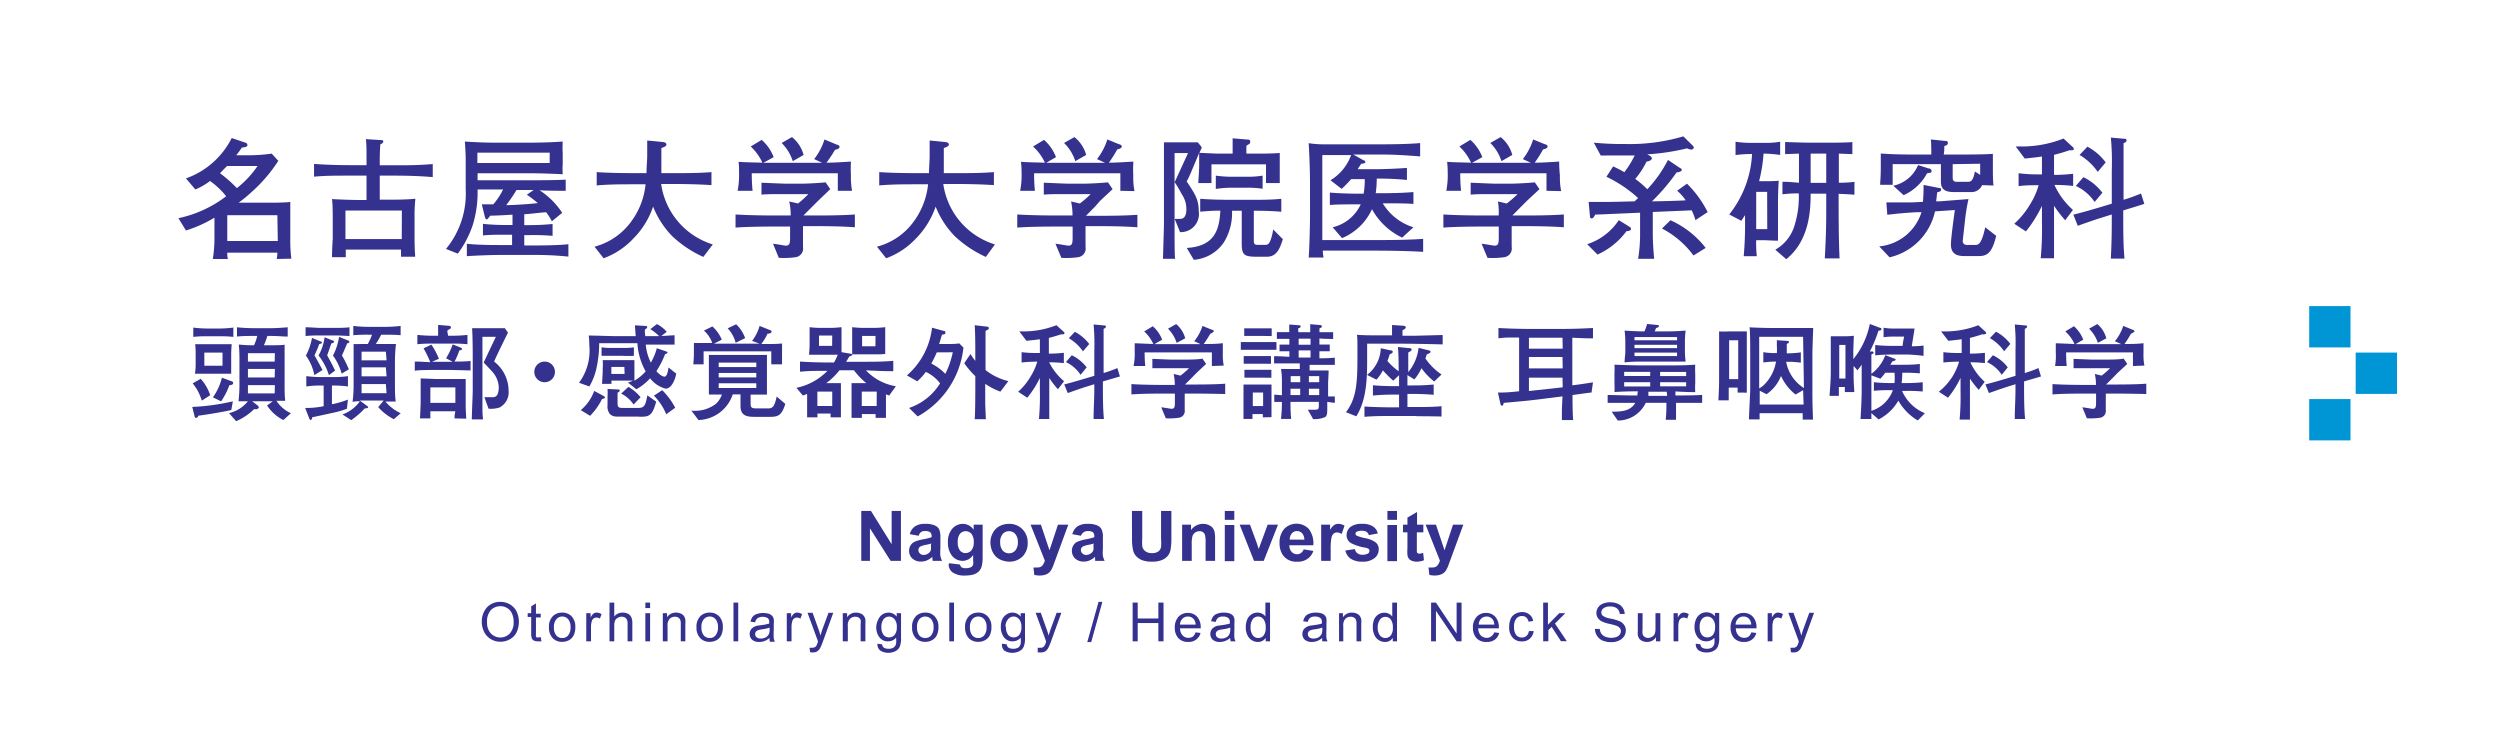 <svg xmlns="http://www.w3.org/2000/svg" width="242" height="73" viewBox="0 0 242 73"><defs><style>.cls-1{fill:#fff;}.cls-2{fill:#35318f;}.cls-3{fill:#0096d6;}</style></defs><g id="レイヤー_2" data-name="レイヤー 2"><g id="レイヤー_1-2" data-name="レイヤー 1"><rect class="cls-1" width="242" height="73"/><path class="cls-2" d="M22.39,39.69c-.54.13-2.11.41-3.19.55,0,0-.06.21-.22.21a.14.14,0,0,1-.14-.14l-.23-.92a21.28,21.28,0,0,0,3.93-.54Zm-2.86-.91a4.61,4.61,0,0,0-.88-1.67l.78-.44a4.47,4.47,0,0,1,.92,1.59Zm1.77-6.23H20a10.83,10.83,0,0,0-1.29.06v-.9A11,11,0,0,0,20,31.8H21.3a11.61,11.61,0,0,0,1.29-.09v.9A11.14,11.14,0,0,0,21.3,32.55Zm1.08,1.81v.94c0,.26,0,.63,0,.88-.48,0-1,0-1.23,0H20.05c-.31,0-.79,0-1.18,0a5.67,5.67,0,0,0,.07-.94v-1c0-.19,0-.58-.05-.92.4,0,.82,0,1.23,0h1.09s.59,0,1.22,0C22.38,33.87,22.38,34.3,22.38,34.36Zm-.84-.23H19.78V35.4h1.76Zm.66,3.16a6.62,6.62,0,0,1-.8,1.56l-.79-.39a5.42,5.42,0,0,0,.87-1.9l1,.37a.16.16,0,0,1,.09.15C22.56,37.24,22.43,37.26,22.2,37.29Zm5.23,3.37a4.06,4.06,0,0,1-1.58-1.41l.56-.41h-2l.49.38c.13.1.15.17.15.22s-.12.17-.22.17l-.24,0a5.55,5.55,0,0,1-1.73,1.16l-.69-.78A3.31,3.31,0,0,0,24,38.84l-.91,0a15.5,15.5,0,0,0,.09-1.8v-2c0-.52,0-1.19-.07-1.69a11.9,11.9,0,0,0,1.48.07,4.65,4.65,0,0,0,.31-.9H24.6c-.54,0-1.17,0-1.66.06v-.9c.67.08,1.59.09,1.66.09h1.49c.73,0,1.39-.06,1.76-.09v.9c-.51,0-.81-.06-1.76-.06h-.21a8.05,8.05,0,0,1-.33.9h.64c.71,0,1,0,1.36-.05,0,.32,0,.45,0,.6s0,1,0,1.11v2c0,.76,0,1.22.06,1.72-.35,0-.65,0-.85,0A3.28,3.28,0,0,0,28.16,40Zm-.82-6.47H24V35h2.59Zm0,1.52H24v.83h2.59Zm0,1.57H24v.8h2.59Z"/><path class="cls-2" d="M33.58,39.57a8.92,8.92,0,0,1-1.22.36s-1.76.39-2.14.46c0,.15-.07.26-.15.26s-.12-.11-.14-.16l-.39-1a8.25,8.25,0,0,0,1.79-.17v-2H31a8.75,8.75,0,0,0-1.35.09v-1A11.25,11.25,0,0,0,31,36.5h1.32a8.71,8.71,0,0,0,1.36-.09v1a10.33,10.33,0,0,0-1.36-.09h-.19v1.81a8.43,8.43,0,0,0,1.55-.45Zm-1.15-7.1H31c-.25,0-.93,0-1.42.06v-.85c.46,0,1.11.06,1.42.06h1.41c.3,0,1,0,1.42-.06v.85C33.42,32.5,32.71,32.47,32.43,32.47Zm-2,3.84a4.76,4.76,0,0,0-.82-1.89,5.77,5.77,0,0,0,.59-1.71l.83.34c.08,0,.13.05.13.11s0,.08-.26.15a10.91,10.91,0,0,1-.46,1.09c.13.22.68,1.21.78,1.42Zm1.41,0a6.15,6.15,0,0,0-1-1.9,5,5,0,0,0,.58-1.76l.78.31c.08,0,.14.07.14.13s-.12.12-.26.15c-.12.31-.29.84-.41,1.15.08.16.46.84.53,1l.24.48Zm1.75-3.11c0,.06,0,.11-.19.52-.07.19-.15.35-.3.69a10.29,10.29,0,0,1,.67,1.34l-.7.42a5.17,5.17,0,0,0-.84-1.75,5.58,5.58,0,0,0,.59-1.81l.88.35s.12.05.12.12S33.7,33.24,33.63,33.25Zm4.53,7.38a5.2,5.2,0,0,1-1.51-1.17l.53-.64H35.52l-.7,0,.75.55s.07.06.07.11-.14.11-.33.1A8.17,8.17,0,0,1,34,40.67l-.85-.55a3.51,3.51,0,0,0,1.69-1.28c-.25,0-.43,0-.71.06a13.42,13.42,0,0,0,.1-1.77V35.07c0-.53,0-1.24,0-1.77a5.36,5.36,0,0,0,.64,0h.73a5.1,5.1,0,0,0,.41-.9h-.28a15.14,15.14,0,0,0-1.53.05v-.9a12.62,12.62,0,0,0,1.53.09h1.52a13.61,13.61,0,0,0,1.53-.09v.9c-.47-.05-1.07-.05-1.53-.05H36.9a9.29,9.29,0,0,1-.52.9c1.14,0,1.26,0,1.95,0a15.56,15.56,0,0,0-.1,1.72v2.23c0,.45,0,1.17.08,1.62l-1,0A4.16,4.16,0,0,0,38.79,40Zm-.77-6.54H35v.84h2.42Zm0,1.52H35v.87h2.42Zm0,1.62H35v.88h2.42Z"/><path class="cls-2" d="M43.64,35.81H42.15c-.31,0-1.65,0-2,.08V35c.62,0,1.35.06,1.5.06A10.16,10.16,0,0,0,41,33.72l.76-.36a7.69,7.69,0,0,1,.73,1.37l-.67.29h2l-.64-.34a6.77,6.77,0,0,0,.64-1.34l.74.29c.13.06.17.13.17.18s-.2.11-.27.12A6.4,6.4,0,0,1,44,35c.3,0,1.28,0,1.55-.07v.93Zm0-2.55H42a13.91,13.91,0,0,0-1.6.06v-.9a15.55,15.55,0,0,0,1.6.08h.41c0-.7,0-.88,0-1.05l.94.08c.06,0,.3,0,.3.15s-.14.18-.28.26,0,.38,0,.56h.27a14.35,14.35,0,0,0,1.61-.08v.9A14.35,14.35,0,0,0,43.63,33.26ZM44,40.5c0-.24,0-.34.08-.69H41.66c0,.11,0,.59,0,.69h-1c0-.12.06-1.34.06-1.47V37.8s0-1,0-1.17l1.55.06h1.39l1.42,0c0,.16,0,.87,0,1v1.71c0,.18.05,1,.05,1.13Zm.08-3H41.66V39h2.42Zm4.37,1.91a2.61,2.61,0,0,1-1.16.15l-.4-1.11.82,0c.44,0,.57-.41.57-1A2.38,2.38,0,0,0,47.67,36c-.08-.1-.69-.74-.85-.91L48,32.6h-1.3v4.78c0,.23,0,1.25,0,1.46,0,1,0,1.27.06,1.76H45.67c0-.42.08-2.27.09-2.65,0-.09,0-.5,0-.59V34.65c0-.35,0-1.94-.06-2.88l1,0h1.08c.3,0,.82,0,1.09,0l.3.43C48.1,34.37,48,34.61,47.83,35a3.57,3.57,0,0,1,1.4,2.8A1.65,1.65,0,0,1,48.45,39.39Z"/><path class="cls-2" d="M53.72,36a1,1,0,1,1-1-1A1,1,0,0,1,53.72,36Z"/><path class="cls-2" d="M64.43,37.62a2.79,2.79,0,0,1-1.5-1,5.2,5.2,0,0,1-1.33,1.06l-.82-.65a2.37,2.37,0,0,0,.5-.19l-1.17,0h-.92v.32h-.91c0-.14.06-1,.06-1.14V35.7a5.2,5.2,0,0,0,0-.84c.25,0,.75,0,1,0h1c.39,0,.75,0,1.07,0,0,.27,0,.44,0,.72v.56c0,.2,0,.52,0,.71a4.38,4.38,0,0,0,1.09-.9,6.37,6.37,0,0,1-.8-2.73H58a11,11,0,0,1-.23,2.26,6,6,0,0,1-.72,1.93l-1-.36a5.22,5.22,0,0,0,1-3.57,10.44,10.44,0,0,0-.06-1c.71,0,2.05.06,2.8.06h1.75c-.05-.59-.06-.79-.08-1.05l1,.06c.07,0,.19,0,.19.11s-.1.15-.19.22,0,.56,0,.66l1.35,0a4.86,4.86,0,0,0-.86-.68l.64-.49a3.24,3.24,0,0,1,.95.75l-.53.41,1.29-.08v.91c-.37,0-1,0-2.6,0h-.19A4.86,4.86,0,0,0,63,35.1a5.4,5.4,0,0,0,.58-1.39l.94.32s.1.06.1.11-.16.13-.24.14a8.71,8.71,0,0,1-.84,1.65c.42.48.71.53.78.53.26,0,.35-.58.39-.89l.75.6C65.35,36.77,65,37.62,64.43,37.62Zm-6.15,1a6.25,6.25,0,0,1-1.16,1.63l-.9-.55a4.37,4.37,0,0,0,1.3-1.86l.93.5s.11.07.11.13S58.42,38.61,58.28,38.63Zm2-4.18H59.23c-.07,0-.46,0-1,0v-.82a6,6,0,0,0,1,.06H60.3a6.22,6.22,0,0,0,1.06-.06v.82C61,34.47,60.52,34.45,60.3,34.45Zm1.57,5.89H60c-.46,0-.73,0-1-.3a1.24,1.24,0,0,1-.19-.84v-.84a5.93,5.93,0,0,0,0-.7l1,.05c.08,0,.18,0,.18.1s-.13.18-.21.21v1c0,.43.11.48.55.48h1.42c.58,0,.73-.16.91-1.22l.86.61C63.12,40.34,62.79,40.34,61.87,40.34Zm-1.41-4.81H59.18v.68h1.28Zm.89,3.64a3.11,3.11,0,0,0-1.2-1.06l.7-.65a4.34,4.34,0,0,1,1.18,1Zm3.16.94A5.58,5.58,0,0,0,63.3,38.3l.8-.53a6.74,6.74,0,0,1,1.26,1.7Z"/><path class="cls-2" d="M74.54,40.35H73c-.91,0-1.32-.24-1.32-1.08V38.18h-.75a3.62,3.62,0,0,1-3.32,2.48l-.68-.91a3.34,3.34,0,0,0,2.37-.66,2.23,2.23,0,0,0,.58-.9c-.9,0-1,0-1.26,0,0-.16,0-.65,0-1.17v-1.3c0-.36,0-1,0-1.36l1.91,0h1.91l1.8,0c0,.26,0,.87,0,1.14v1.4c0,.44,0,.87,0,1.3-.33,0-.39,0-1.58,0V39c0,.33,0,.53.48.53h1.19a.57.57,0,0,0,.62-.37,3.19,3.19,0,0,0,.23-.78l.84.72C75.67,40.19,75.36,40.35,74.54,40.35Zm1.16-6.13q0,.53,0,1.05H74.66c0-.38,0-1,0-1.26H68.11c0,.2,0,1.08,0,1.26h-1a11.48,11.48,0,0,0,.06-1.17c0-.35,0-.67,0-.9.66,0,.79,0,1.77,0A2.77,2.77,0,0,0,68.14,32l.82-.4a3.59,3.59,0,0,1,.91,1.28l-.77.39h4.43L72.8,33a4.4,4.4,0,0,0,.73-1.45l1,.4c.12.05.16.07.16.15s-.11.21-.39.2a5.08,5.08,0,0,1-.61,1c1.33,0,1.48,0,2-.05C75.72,33.38,75.7,33.71,75.7,34.22Zm-2.49.88H69.57v.43h3.64Zm0,1H69.57v.43h3.64Zm0,1H69.57v.46h3.64Zm-2-3.92a3.22,3.22,0,0,0-.77-1.4l.82-.39a3.44,3.44,0,0,1,.87,1.34Z"/><path class="cls-2" d="M86.07,38.29l-.31-.12V39c0,.38,0,1.06,0,1.45h-1c0-.21,0-.23,0-.37H83.43c0,.08,0,.29,0,.37h-1c0-.66,0-.8,0-1.09V38s0-.56,0-.91l1.43,0a7.3,7.3,0,0,1-1.2-1.25h-1.4a6.58,6.58,0,0,1-1.28,1.25l1.42,0c0,.09,0,.56,0,.94v1.13c0,.44,0,.77,0,1.24h-1s0-.3,0-.37H79.13c0,.22,0,.25,0,.37h-1c0-.4,0-.86,0-1.27v-1l-.41.16-.63-.75a5.76,5.76,0,0,0,3-1.64c-1.49,0-1.67,0-2.65.08V35c.81.05,1.73.09,3,.09h.29a4.07,4.07,0,0,0,.36-.75H79.32c-.23,0-.46,0-1,0,0-.28.05-.5.05-1v-.74c0-.28,0-.65,0-.93a8.11,8.11,0,0,0,1,.07h1a10.14,10.14,0,0,0,1.09-.07c0,.4,0,.81,0,.93v.79c0,.2,0,.43,0,.7l.88.15c.13,0,.16.09.16.12s-.12.11-.28.14c-.18.29-.23.39-.32.52h1.57c1,0,2,0,3-.09v1c-.7,0-.9,0-2.65-.08a5.18,5.18,0,0,0,2.9,1.54Zm-5.51-.38H79.12V39.3h1.44Zm0-5.43H79.28v1h1.27Zm4.2,1.82H83.49c-.34,0-.53,0-1,0,0-.24,0-.46,0-.78v-.92c0-.26,0-.59,0-.93a10.06,10.06,0,0,0,1,.07H84.6a10.28,10.28,0,0,0,1.09-.07c0,.33,0,.68,0,.93v.66c0,.19,0,.69,0,1C85.22,34.31,85.08,34.3,84.75,34.3Zm.11,3.61H83.42V39.3h1.44Zm-.12-5.39H83.45v1h1.29Z"/><path class="cls-2" d="M88.83,40.31,88,39.49a5.67,5.67,0,0,0,3-2.38A3.69,3.69,0,0,0,89.62,36a5.62,5.62,0,0,1-.83.91l-1-.57a7.18,7.18,0,0,0,2.43-4.62l1.12.31c.07,0,.17,0,.17.17s0,.12-.33.21l-.27.89h.8c.32,0,.78,0,1.15-.06l.4.41A8.62,8.62,0,0,1,88.83,40.31Zm1.85-6.2a9.86,9.86,0,0,1-.53,1.08,5.12,5.12,0,0,1,1.36,1,8.74,8.74,0,0,0,.72-2.09Zm6.16,3.8a6.82,6.82,0,0,1-1.47-.75c0,.59,0,1.3,0,1.87,0,.17.06,1.55.06,1.55H94.35c.06-.6.06-2.81.06-3.53v-.64a8.54,8.54,0,0,1-1.07-1.25l.6-.89a6.28,6.28,0,0,0,.47.66v-.45c0-.64,0-2.37-.06-3l1.12.13c.2,0,.25.08.25.15s0,.12-.32.27c0,.3,0,.75,0,1.3,0,.19,0,1.05,0,1.22v1.27a5.65,5.65,0,0,0,2.21,1.07Z"/><path class="cls-2" d="M102.91,32.36a.58.58,0,0,1-.19,0c-.46.15-.79.25-1.19.35v1.52a12.32,12.32,0,0,0,1.45-.08v1a12.74,12.74,0,0,0-1.42-.08A5.71,5.71,0,0,0,103,36.9l-.59.78a8.53,8.53,0,0,1-.84-1.09v1.17c0,.31,0,1.65,0,1.92s0,.61,0,.88h-1a24.8,24.8,0,0,0,.09-2.77V36.58a9.47,9.47,0,0,1-1.22,1.92l-.88-.58a6.17,6.17,0,0,0,1.2-1.47,5.89,5.89,0,0,0,.65-1.44h-.16a13,13,0,0,0-1.36.08v-1a11,11,0,0,0,1.36.08h.41V32.84c-.59.08-.85.1-1.3.15l-.69-.91.49,0a8.65,8.65,0,0,0,3.1-.6l.71.64c.05,0,.07.08.07.12S103,32.36,102.91,32.36Zm3.85,4.56v.35c0,1,0,2.3.1,3.29h-1c0-1.22.07-1.61.07-3.16v-.21l-.9.28c-.41.13-1.54.53-1.67.58l-.34-.84c.61-.15,1.22-.33,1.83-.51l1.08-.32V33.9a20.18,20.18,0,0,0-.07-2.49l1,.09c.08,0,.19,0,.19.12s-.13.17-.22.21c0,.52,0,1.51,0,2.08v2.2a13,13,0,0,0,1.33-.48l.25.81Zm-2.16-.64a3.48,3.48,0,0,0-1.42-1.23l.57-.66a4,4,0,0,1,1.44,1.17Zm.23-2.27a4.26,4.26,0,0,0-1.37-1.27l.59-.62a4.26,4.26,0,0,1,1.39,1.18Z"/><path class="cls-2" d="M115.6,38.1h-.92v.35c0,.19,0,1,0,1.23a.66.66,0,0,1-.58.76,6.28,6.28,0,0,1-1.25.05l-.44-1.06c.17,0,.88.14,1,.14.3,0,.32-.21.32-.66V38.1h-1.21c-.38,0-1.91,0-3,.08v-1c1.19.08,2.9.08,3,.08h1.2a4.77,4.77,0,0,0-.11-1.06l.66.16a8.46,8.46,0,0,0,.83-.72h-2.19c-.45,0-.91,0-1.36,0v-.9c.17,0,1.6.07,1.88.07h1.12c.46,0,1.43,0,1.85-.1l.35.52-.93.87-.42.43-.69.69h.89c.44,0,2,0,3-.08v1C117.67,38.12,116.54,38.1,115.6,38.1Zm1.71-2.67c0-.6,0-.67,0-1.32H110.8c0,.09,0,.79.06,1.32h-1.13a5.93,5.93,0,0,0,.11-1.33c0-.4,0-.64,0-.87.28,0,1.43.06,1.8.07a3.81,3.81,0,0,0-.88-1.22l.83-.5a3.37,3.37,0,0,1,.91,1.3l-.75.43,1.26,0h1.87l1.33,0-.61-.28a4.45,4.45,0,0,0,.8-1.48l.89.36c.08,0,.21.09.21.15s-.23.22-.34.24a11.54,11.54,0,0,1-.64,1c.5,0,1.25,0,1.85-.08,0,.22,0,.54,0,1a5.15,5.15,0,0,0,.09,1.17Zm-3.41-2.24a3.31,3.31,0,0,0-.84-1.37l.79-.45a2.69,2.69,0,0,1,.88,1.38Z"/><path class="cls-2" d="M122.43,33.86h-1.21l-1.11,0v-.75l1.14,0h1.14l1.17,0v.75Zm-.19,6.54c0-.09,0-.23,0-.32h-1c0,.21,0,.23,0,.47h-.87c0-.7,0-.87,0-1.26V38c0-.24,0-.29,0-.78l.87,0h1.11l.73,0c0,.25,0,.49,0,.78v1.19c0,.34,0,.53,0,1.19Zm0-7.88h-1l-.8,0v-.74l.79,0h1l.87,0v.75Zm0,2.69h-1c-.26,0-.66,0-.85,0v-.74l.86,0h.92c.24,0,.49,0,.86,0v.74C122.71,35.22,122.66,35.21,122.32,35.21Zm.07,1.35h-1c-.19,0-.68,0-.85,0v-.76l.8,0h1l.81,0v.76C123,36.57,122.47,36.56,122.39,36.56ZM122.27,38h-1v1.31h1Zm6.21.9v.41c0,.72,0,.92-.22,1.07a2.61,2.61,0,0,1-1.15.19l-.51-.91.55,0c.41,0,.51,0,.51-.37V38.9h-2.74c0,.69,0,.79.06,1.65H124a14.66,14.66,0,0,0,.09-1.64l-.74,0V38.2l.74.06V37.11c0-.35,0-.93-.09-1.39.23,0,1.23,0,1.41,0h.41v-.54h-.59c-.4,0-1.49,0-1.9,0v-.7c.27,0,.57,0,1.48.06V34l-.95,0v-.64c.25,0,.69,0,.95,0V32.8c-.32,0-.91,0-1.21,0v-.65l1.2,0c0-.07,0-.36,0-.74l.88.07c.11,0,.22,0,.22.12s-.15.16-.21.18,0,.32,0,.38h1.14c0-.17,0-.54,0-.78l.9.08c.06,0,.22,0,.22.13s-.11.15-.22.19a2.91,2.91,0,0,0,0,.38l1.32,0v.65c-.17,0-.89,0-1.33-.05v.59c.63,0,.82,0,1,0V34l-1,0v.68c.42,0,1,0,1.49-.06v.7c-.31,0-1.36,0-1.69,0h-.75v.54h.38c.15,0,1.1,0,1.46,0,0,.53-.05.92-.05,1.32v1.2c.15,0,.53,0,.65,0V39Zm-2.62-1.27h-.94v.61h.94Zm0-1.22h-.92V37h.92Zm1-3.63h-1.15v.59h1.15Zm0,1.14h-1.15v.69h1.15Zm.84,2.49h-1V37h1Zm0,1.22h-1v.61h1Z"/><path class="cls-2" d="M135.81,33.27h-3.47V35c0,2.23-.19,3.91-1.05,5.3l-1-.4c1.11-1.45,1.11-3.11,1.11-5.89,0-.83,0-1.35-.05-1.6.83.05,1,.05,2.57.05h.83c0-.73,0-.75,0-1l1.08.07c.13,0,.25.06.25.16s-.16.21-.32.28c0,.37,0,.4,0,.53h1.2l2.69-.07v.91C138.68,33.31,136.67,33.27,135.81,33.27Zm1.28,7H134.6c-.83,0-1.67,0-2.52.08v-1c.86.06,2.12.08,2.52.08h.83V38.2h-.53a18.81,18.81,0,0,0-2,.09v-1c.67.07,1.67.09,2,.09h.53V36.32l-.57.53a13.34,13.34,0,0,1-1-1,3.9,3.9,0,0,1-.62.9l-.91-.46a3.39,3.39,0,0,0,1.33-2.58l.92.2c.19,0,.24.09.24.16s-.11.16-.3.23a5.26,5.26,0,0,1-.22.64,6.34,6.34,0,0,0,1.09,1c0-.41,0-1.62-.07-2.35l1.1.11c.11,0,.22,0,.22.15a.16.16,0,0,1-.09.14l-.23.13c0,.64,0,1.27,0,1.9a4.48,4.48,0,0,0,1-2.35l1,.25c.08,0,.16.06.16.15s-.28.21-.37.23a3.75,3.75,0,0,1-.13.4,5.87,5.87,0,0,0,1.56,1.55l-.71.68a6.25,6.25,0,0,1-1.23-1.29,4.67,4.67,0,0,1-.69,1.09l-.67-.42v1h.54a19.5,19.5,0,0,0,2-.09v1c-.88-.09-2-.09-2-.09h-.54v1.27h.75c.86,0,1.7,0,2.55-.08v1C138.53,40.29,137.16,40.29,137.09,40.29Z"/><path class="cls-2" d="M154.06,38c-.22,0-1.51.2-1.84.24,0,.45,0,1.62.06,2.42h-1.09c0-1,0-1.11.06-2.29-2.22.28-3,.38-3.55.43l-2.14.2c-.05.2-.07.27-.16.27a.18.18,0,0,1-.15-.14L145,38c.38,0,1,0,2.05-.13v-5.2c-1.25,0-1.38,0-2,.08v-1c1.09.07,2.53.09,3,.09h3c.42,0,1.54,0,3.15-.09v1c-.66,0-.8,0-2-.06v4.61c.73-.09,1.38-.19,2-.29Zm-2.81-5.31H148v1.06h3.27Zm0,1.87H148v1.1h3.27Zm0,2H148v1.29c1.57-.17,1.75-.18,3.27-.36Z"/><path class="cls-2" d="M162.24,39v.43c0,.38,0,.83,0,1.21h-1a13,13,0,0,0,.07-1.38v-.27h-2a3,3,0,0,1-2.71,1.72l-.59-.86c.8,0,1.8,0,2.28-.85-.89,0-1.78,0-2.67,0v-.77l2.08.05h.8c0-.11,0-.19.05-.4-.16,0-1.36,0-2.27.07a8.7,8.7,0,0,0,0-.89V36.2a8.77,8.77,0,0,0,0-.9c1.11.05,2.11.07,2.61.07h2.6c.88,0,1.74,0,2.61-.07a7.08,7.08,0,0,0,0,.9v.87a6.55,6.55,0,0,0,0,.89c-.82,0-1.8-.06-1.92-.07v.39c1,0,1.69,0,2.59-.05V39C164.28,39,163.3,39,162.24,39Zm-2.5-3h-2.52v.4h2.52Zm0,1h-2.52v.41h2.52Zm1.52-2h-2c-.66,0-1.32,0-2,.08,0-.34.07-.77.07-1V33a8.2,8.2,0,0,0-.07-1c1,.07,1.66.08,1.92.08a4.8,4.8,0,0,0,.26-.72l1,.1c.05,0,.14,0,.14.11s-.16.15-.28.18a1.51,1.51,0,0,1-.13.33h1c.36,0,1,0,2-.08a8.83,8.83,0,0,0-.07,1v1a7.67,7.67,0,0,0,.07,1C162.67,35,161.74,35,161.26,35Zm1.08-2.37h-4.12v.31h4.12Zm0,.75h-4.12v.32h4.12Zm0,.75h-4.12v.34h4.12Zm-1,3.79h-1.78a3.15,3.15,0,0,1,0,.4h1.82ZM163.22,36H160.7v.4h2.52Zm0,1H160.7v.4h2.52Z"/><path class="cls-2" d="M168.2,38c0-.08,0-.42,0-.48h-.86c0,.53,0,.69,0,1.23h-1c.05-1,.07-1.35.07-2.08V33.8c0-.95,0-1,0-1.72a7.47,7.47,0,0,0,.94,0h.92c.05,0,.62,0,.82,0,0,.19,0,1.19,0,1.66V36.3c0,.39,0,.7,0,1.71Zm.06-5.06h-.88V36.7h.88Zm7.18,1.33v3.28c0,1.12,0,1.36.06,3.07h-1c0-.31,0-.34,0-.62h-4.17c0,.27,0,.3,0,.6H169.3c0-.39.12-2.54.12-2.94V34.3c0-.53,0-2.18-.06-2.62.54.05,2,.07,2.11.07h2.12l1.93,0C175.51,31.88,175.44,33.94,175.44,34.28Zm-.9-1.67h-4.25v5a2.49,2.49,0,0,0,.48-.36A4.08,4.08,0,0,0,171.92,35a9,9,0,0,0-1.23.09v-1a6.7,6.7,0,0,0,1.18.09H172a4.43,4.43,0,0,0,0-.66c0-.16,0-.29,0-.59L173,33s.17,0,.17.1-.1.13-.21.19c0,.3,0,.61,0,.91h.17a8.75,8.75,0,0,0,1.19-.09v1a8,8,0,0,0-1.19-.09h-.23a3.8,3.8,0,0,0,1.72,2.54Zm0,5.17-.73.42a4.81,4.81,0,0,1-1.41-1.8A3.78,3.78,0,0,1,171,38.16l-.66-.34v1.34h4.25Z"/><path class="cls-2" d="M185.64,40.7a5.16,5.16,0,0,1-1.88-1.92,4.6,4.6,0,0,1-1.91,1.82l-.7-.61c0,.13,0,.47,0,.57H180.1c.05-.87.11-2,.11-2.64V35.3c-.13.19-.22.3-.41.55l-.37-.43v.68c0,.57,0,.78.07,1.85h-.92c0-.08,0-.42,0-.49H178c0,.43,0,.47,0,.86h-.9c.1-1.43.12-1.67.12-2.5V34.09c0-.45,0-.77,0-1.54.24,0,.7,0,.8,0h.69a7.1,7.1,0,0,0,.74-.05c0,.21-.05,1.26-.05,1.49v.78A7.87,7.87,0,0,0,181,31.36l1,.38q.12,0,.12.12c0,.11-.1.13-.29.16a12.08,12.08,0,0,1-.83,2l.22,0s.14,0,.14.11-.07.11-.21.17c0,.44,0,1.09,0,1.53v2c0,.46,0,1.06,0,1.94a3.26,3.26,0,0,0,2.08-2H183a14.09,14.09,0,0,0-1.61.06V37a15.6,15.6,0,0,0,1.61.08h.39a6.52,6.52,0,0,0,0-1h-.89a6.73,6.73,0,0,1-.48.58l-1-.38a4,4,0,0,0,1.48-1.9l.89.34c.07,0,.11.06.11.11s-.19.14-.31.14l-.21.34h1c.62,0,1.24,0,1.86-.08v.91a15,15,0,0,0-1.5-.06h-.2a9.28,9.28,0,0,1-.06,1h.42a14.53,14.53,0,0,0,1.62-.08v.9a14.53,14.53,0,0,0-1.62-.06h-.38A4.07,4.07,0,0,0,186.33,40Zm-7-7.31h-.6v3.25h.6Zm6,.93h-1.56s-.87,0-1.56.08v-1c.54.06,1.32.08,1.56.08h1.1c0-.3.12-.76.14-.9h-.89a8.55,8.55,0,0,0-1.1.06v-.92a4.49,4.49,0,0,0,1,.08h1c.32,0,.71,0,1,0-.07.48-.2,1.24-.27,1.72a9.82,9.82,0,0,0,1.14-.07v1A15.81,15.81,0,0,0,184.67,34.32Z"/><path class="cls-2" d="M192.07,32.36a.58.58,0,0,1-.19,0c-.45.15-.78.25-1.19.35v1.52a12.12,12.12,0,0,0,1.45-.08v1a12.48,12.48,0,0,0-1.41-.08,5.79,5.79,0,0,0,1.39,1.89l-.58.78a9.85,9.85,0,0,1-.85-1.09v1.17c0,.31,0,1.65,0,1.92s0,.61,0,.88h-1a24.8,24.8,0,0,0,.09-2.77V36.58a9.56,9.56,0,0,1-1.21,1.92l-.89-.58A6.15,6.15,0,0,0,189,36.45a5.84,5.84,0,0,0,.64-1.44h-.16a13.33,13.33,0,0,0-1.36.08v-1a11.2,11.2,0,0,0,1.36.08h.41V32.84c-.58.08-.84.1-1.29.15l-.7-.91.5,0a8.7,8.7,0,0,0,3.1-.6l.7.64s.07.08.07.12S192.2,32.36,192.07,32.36Zm3.86,4.56v.35c0,1,0,2.3.1,3.29h-1c0-1.22.07-1.61.07-3.16v-.21l-.89.28c-.41.13-1.55.53-1.68.58l-.34-.84c.61-.15,1.23-.33,1.84-.51l1.07-.32V33.9a20.18,20.18,0,0,0-.07-2.49l1,.09c.08,0,.19,0,.19.12s-.13.17-.22.21c0,.52,0,1.51,0,2.08v2.2a12.31,12.31,0,0,0,1.32-.48l.25.81Zm-2.16-.64a3.49,3.49,0,0,0-1.43-1.23l.57-.66a3.81,3.81,0,0,1,1.44,1.17ZM194,34a4.29,4.29,0,0,0-1.38-1.27l.59-.62a4.14,4.14,0,0,1,1.39,1.18Z"/><path class="cls-2" d="M204.76,38.1h-.92v.35c0,.19,0,1,0,1.23a.66.66,0,0,1-.57.76,6.38,6.38,0,0,1-1.26.05l-.44-1.06c.17,0,.88.14,1,.14.31,0,.33-.21.33-.66V38.1h-1.22c-.37,0-1.91,0-3,.08v-1c1.18.08,2.89.08,3,.08h1.21a4.77,4.77,0,0,0-.11-1.06l.66.16a8.62,8.62,0,0,0,.82-.72h-2.19c-.45,0-.9,0-1.35,0v-.9c.17,0,1.59.07,1.87.07h1.13c.45,0,1.42,0,1.85-.1l.35.52-.94.87-.42.43-.69.69h.89c.45,0,2,0,3-.08v1C206.83,38.12,205.71,38.1,204.76,38.1Zm1.71-2.67c0-.6,0-.67,0-1.32H200c0,.09,0,.79.06,1.32h-1.13A5.93,5.93,0,0,0,199,34.1c0-.4,0-.64,0-.87.28,0,1.44.06,1.81.07a3.69,3.69,0,0,0-.89-1.22l.84-.5a3.35,3.35,0,0,1,.9,1.3l-.74.43,1.25,0H204l1.34,0-.62-.28a4.45,4.45,0,0,0,.81-1.48l.88.36c.08,0,.21.09.21.15s-.23.22-.34.24a9.8,9.8,0,0,1-.63,1c.5,0,1.24,0,1.84-.08,0,.22,0,.54,0,1a5.15,5.15,0,0,0,.09,1.17Zm-3.4-2.24a3.25,3.25,0,0,0-.85-1.37l.8-.45a2.66,2.66,0,0,1,.87,1.38Z"/><path class="cls-2" d="M26.79,25.07a4,4,0,0,0,.06-.61H22c0,.25,0,.36.06.61H20.6a12.74,12.74,0,0,0,.16-2v-2A12.36,12.36,0,0,1,18,22.31l-.73-1.19A11.51,11.51,0,0,0,21.89,19a7.27,7.27,0,0,0-1.56-1.48,6.27,6.27,0,0,1-1.42.82L18,17.27a7.91,7.91,0,0,0,4.43-3.91l1.26.43c.08,0,.26.09.26.25s-.17.2-.54.25c-.23.35-.39.54-.54.74h1.16a15.66,15.66,0,0,0,2.27-.16l.64.7a14.64,14.64,0,0,1-2.62,3.05,13.67,13.67,0,0,1-1.22,1H26c.64,0,1.46,0,2.1-.07,0,.7,0,1.3,0,1.55v2a14.76,14.76,0,0,0,.1,1.94Zm-4.81-9c-.39.39-.52.53-.68.7a13,13,0,0,1,1.63,1.44,9.5,9.5,0,0,0,2-2.14Zm4.87,4.76H22v2.5h4.89Z"/><path class="cls-2" d="M38,17H36.76v2.33h.52c.93,0,2,0,2.93-.09a15.42,15.42,0,0,0-.08,1.82v1.79c0,.59,0,1,.06,2H38.82c0-.27,0-.41,0-.69H33.47c0,.13,0,.51,0,.74H32.14c0-.9.07-1.71.07-1.8V21.32c0-.6,0-1.46-.07-2.05,1.21.07,2.28.09,2.64.09h.7V17H34.29c-1.85,0-2.73,0-3.89.1V15.87c.92.06,1.91.12,3.89.12h1.19v-.31c0-1.14,0-1.66-.06-2.21l1.46.09c.09,0,.22,0,.22.13s-.1.19-.29.3c-.05,1-.05,1.13-.05,1.67V16H38c1.55,0,2.47,0,3.89-.12v1.26C41,17.08,40.13,17,38,17Zm.9,3.38H33.44v2.76h5.45Z"/><path class="cls-2" d="M51.65,24.68H48.34c-.81,0-2.39.06-3.15.12V23.6c1,.1,2.1.12,3.15.12h1.23v-1H49c-.75,0-1.59,0-2.25.07V21.67a21.34,21.34,0,0,0,2.25.11h.61v-1c-1.32.08-1.46.08-2.16.1-.24.32-.27.36-.34.36s-.14-.13-.17-.22l-.3-1.24h1.11a6.73,6.73,0,0,0,.95-1.44H46.23a10.83,10.83,0,0,1-.47,3.45,10,10,0,0,1-1.44,2.76l-1.15-.45a8.41,8.41,0,0,0,1.91-5.8V15.5c0-.7-.06-1.46-.08-1.8,1,.07,2,.11,3,.11h3.1c.21,0,2,0,3.37-.11a11,11,0,0,0,0,1.17v1a8.27,8.27,0,0,0,0,1c-1-.06-2.37-.1-3.41-.1H46.23v.68h4.86c.91,0,2.76,0,3.67-.06v1.08c-.36,0-2.14,0-2.54-.06a7.53,7.53,0,0,1,2.2,2.19l-1,.82a5.38,5.38,0,0,0-.55-.87c-.38,0-1.49.16-2.12.19v1.05h.48a20.56,20.56,0,0,0,2.26-.11v1.15a21.56,21.56,0,0,0-2.26-.07h-.48v1h1c.41,0,2.22,0,3.27-.12v1.2A30.52,30.52,0,0,0,51.65,24.68Zm1.56-9.9h-7v1h7ZM51,18.85l.66-.46H50a16.6,16.6,0,0,1-1,1.47c.64,0,2.35-.11,3.06-.2A11.17,11.17,0,0,0,51,18.85Z"/><path class="cls-2" d="M68.08,24.87a11,11,0,0,1-3-2A8.7,8.7,0,0,1,63.22,20a8,8,0,0,1-1.92,3.1A7.44,7.44,0,0,1,58.43,25l-.88-1.12a6.41,6.41,0,0,0,3.59-2.49,7.2,7.2,0,0,0,1.35-3.55h-1.1c-1.21,0-2.42,0-3.63.11V16.66c1.25.09,3.06.1,3.63.1h1.19c0-.62.07-1.16.07-1.73s0-1.11,0-1.43l1.49.15c.14,0,.37.06.37.24s-.31.28-.49.34c0,.27,0,.43,0,1.8,0,.34,0,.48,0,.63h1.21c1.22,0,2.42,0,3.64-.1v1.26c-1.56-.11-3.52-.11-3.64-.11H64A7.17,7.17,0,0,0,69,23.66Z"/><path class="cls-2" d="M78.91,21.89H77.73v.45c0,.23,0,1.31,0,1.56a.85.85,0,0,1-.73,1,8.35,8.35,0,0,1-1.61.06l-.56-1.36c.21,0,1.13.18,1.24.18.39,0,.41-.27.41-.85v-1H75c-.48,0-2.44,0-3.8.1V20.76c1.51.1,3.7.1,3.8.1h1.54a6.22,6.22,0,0,0-.14-1.36l.85.2a10.59,10.59,0,0,0,1-.91h-2.8c-.58,0-1.16,0-1.74.05V17.69c.22,0,2,.09,2.41.09h1.44c.57,0,1.82-.07,2.36-.13l.45.66L79.2,19.43l-.54.54-.89.89h1.14c.57,0,2.57,0,3.84-.1V22C81.56,21.91,80.12,21.89,78.91,21.89Zm2.19-3.42c0-.77,0-.86,0-1.7H72.77a16.92,16.92,0,0,0,.08,1.7H71.4a7.77,7.77,0,0,0,.14-1.71c0-.51,0-.81-.05-1.1.36.05,1.83.07,2.31.09a4.92,4.92,0,0,0-1.13-1.57l1.06-.64a4.21,4.21,0,0,1,1.16,1.67l-1,.55,1.61,0h2.39l1.7,0-.78-.36a5.91,5.91,0,0,0,1-1.9L81,14c.1,0,.27.12.27.19,0,.23-.3.28-.44.31A12.4,12.4,0,0,1,80,15.75c.65,0,1.6-.06,2.37-.11a13,13,0,0,0,0,1.33,7.07,7.07,0,0,0,.11,1.5ZM76.74,15.6a4.28,4.28,0,0,0-1.08-1.76l1-.57A3.29,3.29,0,0,1,77.79,15Z"/><path class="cls-2" d="M95.43,24.87a11,11,0,0,1-3-2A8.7,8.7,0,0,1,90.57,20a8.11,8.11,0,0,1-1.92,3.1A7.44,7.44,0,0,1,85.78,25l-.89-1.12a6.39,6.39,0,0,0,3.6-2.49,7.4,7.4,0,0,0,1.35-3.55h-1.1c-1.21,0-2.42,0-3.63.11V16.66c1.25.09,3.06.1,3.63.1h1.19c0-.62.06-1.16.06-1.73s0-1.11,0-1.43l1.49.15c.14,0,.37.06.37.24s-.31.28-.49.34c0,.27,0,.43,0,1.8,0,.34,0,.48,0,.63h1.2c1.22,0,2.43,0,3.65-.1v1.26c-1.56-.11-3.52-.11-3.65-.11H91.31a7.17,7.17,0,0,0,5,5.85Z"/><path class="cls-2" d="M106.26,21.89h-1.18v.45c0,.23,0,1.31,0,1.56a.85.85,0,0,1-.73,1,8.35,8.35,0,0,1-1.61.06l-.57-1.36c.22,0,1.13.18,1.25.18.39,0,.41-.27.41-.85v-1h-1.55c-.48,0-2.44,0-3.81.1V20.76c1.52.1,3.7.1,3.81.1h1.54a6.22,6.22,0,0,0-.14-1.36l.85.2a10.59,10.59,0,0,0,1.05-.91h-2.8c-.58,0-1.16,0-1.74.05V17.69c.22,0,2,.09,2.41.09h1.43c.58,0,1.83-.07,2.37-.13l.45.66-1.2,1.12L106,20l-.88.89h1.14c.57,0,2.57,0,3.84-.1V22C108.91,21.91,107.47,21.89,106.26,21.89Zm2.19-3.42c0-.77,0-.86,0-1.7h-8.35a16.92,16.92,0,0,0,.08,1.7H98.75a7.77,7.77,0,0,0,.14-1.71,9.44,9.44,0,0,0-.06-1.1c.36.05,1.84.07,2.32.09A4.92,4.92,0,0,0,100,14.18l1.06-.64a4.21,4.21,0,0,1,1.16,1.67l-.95.55,1.6,0h2.39l1.71,0-.78-.36a5.91,5.91,0,0,0,1-1.9l1.13.46c.1,0,.27.12.27.19,0,.23-.3.28-.44.31a12.4,12.4,0,0,1-.81,1.29c.64,0,1.59-.06,2.37-.11A12.28,12.28,0,0,0,109.7,17a6.84,6.84,0,0,0,.12,1.5Zm-4.36-2.87A4.28,4.28,0,0,0,103,13.84l1-.57A3.29,3.29,0,0,1,105.14,15Z"/><path class="cls-2" d="M122.55,17.72c0-.62,0-1.09,0-1.81h-5.28c0,1,0,1.3,0,1.81h-1.27c0-.38.08-1,.08-1.79,0-.34,0-.75,0-1.12-.61,1.44-.7,1.67-.89,2.1a5.56,5.56,0,0,1-.32.65c.82,1.23,1.17,1.76,1.17,2.91a1.75,1.75,0,0,1-1.81,2l-.52-1.28.43,0c.25,0,.7,0,.7-.94a2.5,2.5,0,0,0-.42-1.41c-.37-.68-.45-.8-.71-1.21L115,14.82H113.7V21.6c0,.13,0,1,0,1.13,0,.42,0,2,.05,2.32h-1.17c0-.36.09-3,.09-3.33V17.29c0-.88,0-2.65,0-3.51l1,0H115l.95,0,.38.48c0,.05-.14.35-.23.54.41,0,1.43.07,1.82.07h1.4c0-1,0-1.09,0-1.48l1.43.12c.14,0,.27,0,.27.21s-.08.2-.37.39c0,.12,0,.66,0,.76h1.53s.91,0,1.7-.06c0,.32,0,.77,0,1.44s0,1,0,1.47Zm.1,7.13h-1.08c-1.22,0-1.37-.26-1.37-1.33V20.4h-.94a5.37,5.37,0,0,1-.81,3.09,3.88,3.88,0,0,1-2.89,1.66L114.88,24c2.76-.16,3.15-1.84,3.25-3.61-.74,0-1.34.05-1.95.1V19.24c.9.08,2.21.1,2.62.1h2.58c.89,0,1.77,0,2.65-.1V20.5c-.82-.08-1.83-.1-2.66-.1v2.73c0,.43,0,.57.37.57h.76c.26,0,.37-.14.5-.49a4.41,4.41,0,0,0,.24-1l.94.94C123.89,24.08,123.57,24.85,122.65,24.85Zm-2-6.68H119.2a10.27,10.27,0,0,0-1.51.12V17a10.9,10.9,0,0,0,1.51.11h1.49a8.69,8.69,0,0,0,1.53-.11v1.27A9.86,9.86,0,0,0,120.69,18.17Z"/><path class="cls-2" d="M132.9,24.26h-4.85c0,.14,0,.26.07.67h-1.44c.08-.95.13-3.58.13-3.89V17.75c0-1.43-.1-3.43-.13-3.89a9.69,9.69,0,0,0,1.71.11l2,0h3.35c.37,0,2.42,0,3.73-.12v1.29c-.95-.07-2.21-.18-3.72-.18H131l1,.56c.1,0,.17.1.17.18s-.22.16-.41.15c-.18.28-.23.37-.34.53h1.7c.9,0,2.59-.08,3.07-.13v1.17a27.2,27.2,0,0,0-2.92-.13,10.37,10.37,0,0,1-.1,1.41h.94s1.54,0,2.71-.11v1.15c-.84-.06-1.88-.06-2.71-.06h-.26A5.29,5.29,0,0,0,136.82,22l-1.09,1a6.5,6.5,0,0,1-2.92-2.75,5.52,5.52,0,0,1-2.9,2.8L129,22a4,4,0,0,0,2.72-2.22h-.28c-.88,0-1.9,0-2.71.06V18.64c1.09.1,2.6.11,2.71.11H132a7.83,7.83,0,0,0,.11-1.41h-1.32a10.12,10.12,0,0,1-.92.94l-1.08-.83a4.72,4.72,0,0,0,2-2.44H128v8.23h5c2.76,0,4-.06,4.76-.12v1.26C136.36,24.29,134.28,24.26,132.9,24.26Z"/><path class="cls-2" d="M147.51,21.89h-1.18v.45c0,.23,0,1.31,0,1.56a.85.85,0,0,1-.73,1,8.35,8.35,0,0,1-1.61.06l-.57-1.36c.22,0,1.13.18,1.25.18.39,0,.41-.27.41-.85v-1h-1.55c-.48,0-2.44,0-3.81.1V20.76c1.52.1,3.7.1,3.81.1h1.54A6.22,6.22,0,0,0,145,19.5l.85.2a10.59,10.59,0,0,0,1.05-.91h-2.8c-.58,0-1.16,0-1.74.05V17.69c.22,0,2,.09,2.41.09h1.43c.58,0,1.83-.07,2.37-.13l.45.66-1.2,1.12-.54.54-.88.89h1.14c.57,0,2.57,0,3.84-.1V22C150.16,21.91,148.72,21.89,147.51,21.89Zm2.19-3.42c0-.77,0-.86,0-1.7h-8.35a16.92,16.92,0,0,0,.08,1.7H140a7.77,7.77,0,0,0,.14-1.71,9.44,9.44,0,0,0-.06-1.1c.36.05,1.84.07,2.32.09a4.92,4.92,0,0,0-1.13-1.57l1.06-.64a4.21,4.21,0,0,1,1.16,1.67l-1,.55,1.6,0h2.39l1.71,0-.78-.36a5.91,5.91,0,0,0,1-1.9l1.13.46c.1,0,.27.12.27.19,0,.23-.3.28-.44.31a12.4,12.4,0,0,1-.81,1.29c.64,0,1.59-.06,2.37-.11A12.28,12.28,0,0,0,151,17a6.84,6.84,0,0,0,.12,1.5Zm-4.36-2.87a4.28,4.28,0,0,0-1.08-1.76l1-.57A3.29,3.29,0,0,1,146.39,15Z"/><path class="cls-2" d="M157.44,22.38a7.08,7.08,0,0,1-2.8,2.26l-1-1a5.84,5.84,0,0,0,3.06-2.33l1,.62c.1.06.18.1.18.23S157.75,22.36,157.44,22.38Zm6.68-1.07a6.25,6.25,0,0,0-.36-.95l-3.77.16v2.06c0,.82.06,1.64.13,2.47h-1.55a14.69,14.69,0,0,0,.19-2.46v-2c-3.46.15-4.06.18-4.34.18-.13.24-.21.37-.36.37s-.14-.14-.16-.3l-.12-1.29c.36,0,.73,0,1.28,0s.84,0,3.17-.06l.34-.32a12.64,12.64,0,0,0-3.07-2.06l.65-1a11,11,0,0,1,1.09.56,9.89,9.89,0,0,0,1-1.62c-.79,0-1.92,0-2.71,0a4.94,4.94,0,0,1-.58,0l-.67-1.24a28.47,28.47,0,0,0,3.06.13,18.25,18.25,0,0,0,5.61-.74l.88.87c.11.11.13.16.13.21s-.08.2-.22.2a1.11,1.11,0,0,1-.43-.12,22,22,0,0,1-3.86.58l.19.1c.15.08.26.19.26.28,0,.24-.42.31-.52.33a7.8,7.8,0,0,1-1.09,1.67,9.41,9.41,0,0,1,1.17,1,12.28,12.28,0,0,0,2-2.84l1.19.8c.07,0,.15.1.15.19s-.31.23-.5.21a19.13,19.13,0,0,1-2.39,2.81c.57,0,2.86-.06,3.27-.1a5.55,5.55,0,0,0-.83-.93l.95-.68a10.35,10.35,0,0,1,2,2.75Zm-.19,3.42a8.91,8.91,0,0,0-3.05-2.61l.82-.8A8.86,8.86,0,0,1,165.11,24Z"/><path class="cls-2" d="M170.71,14.87a14.48,14.48,0,0,1-.43,2.67h.8s.83,0,1.1-.05c-.05.75-.07,1.76-.07,2v1.73c0,.66,0,.94,0,2.08-.56,0-1-.05-1.53-.05H170a11.23,11.23,0,0,0,.06,1.55h-1.27a34.69,34.69,0,0,0,.13-3.5v-.48l-.36.55-1.17-.61a10.2,10.2,0,0,0,2.21-5.85,11.62,11.62,0,0,0-1.6.1V13.72a10,10,0,0,0,1.44.11h1.43a7.74,7.74,0,0,0,1.45-.11V15A11.85,11.85,0,0,0,170.71,14.87Zm.35,3.7H170v3.61h1.07Zm6.92.19v.83c0,1,0,3.62.09,5.42h-1.43c.14-2.52.14-3.53.14-5.41v-.85h-1.51c0,1.51-.09,4.52-2.36,6.34l-1.06-.92a4,4,0,0,0,1.89-2.45,9.06,9.06,0,0,0,.38-3c-.22,0-.87,0-1.58.09V17.6c.49,0,.53,0,1.6.09V14.87l-1.34.05V13.75c.15,0,1.77.06,2.35.06h1.71c.71,0,1.89,0,2.45-.06v1.17L178,14.87v2.82c.16,0,.87,0,1.51-.09v1.25C178.85,18.79,178.25,18.78,178,18.76Zm-1.2-3.89h-1.51V17.7h1.51Z"/><path class="cls-2" d="M191.36,24.79h-1c-.64,0-1.51,0-1.51-1.13,0-.59.28-2.62.38-3.33l-1.92.13a5.85,5.85,0,0,1-4.4,4.45l-1-1.06A4.75,4.75,0,0,0,186,20.54l-.45,0c-1.45.08-2.15.17-2.86.25l-.09-1.2c.71,0,1.39,0,2.54,0l1-.05c.07-.83.06-1.32.06-1.64l1.47.29c.11,0,.23,0,.23.17s-.21.22-.38.25l-.1.88.32,0,2.81-.22a18.7,18.7,0,0,0-.35,2.18l-.2,1.79a.42.42,0,0,0,.13.4.83.83,0,0,0,.46.07h.58c.32,0,.63,0,1-1.71l1.06.83C192.77,24.78,192.16,24.79,191.36,24.79Zm.51-6.87a1.12,1.12,0,0,1-1.13.67h-1.65c-1.16,0-1.21-.61-1.21-1.08V15.89h-4.67c0,.65,0,1.32,0,2H182c0-.31.06-.75.06-1.65,0-.72,0-1,0-1.38,1.07.08,2.14.1,3.2.1h1.69c0-.23,0-1.26-.05-1.46l1.36.14c.15,0,.29,0,.29.21s-.2.24-.34.29c0,.25,0,.58-.06.82h1.41c.71,0,2.67,0,3.35-.07,0,.32,0,.74,0,1.35s0,1.19.06,1.72Zm-5.33-1.15a4.75,4.75,0,0,1-2.27,2.12l-1-.91a3.37,3.37,0,0,0,2.4-2l1,.32c.14,0,.3.08.3.24S187,16.71,186.54,16.77Zm2.48-.88v1.27c0,.17,0,.44.39.44h1c.34,0,.57,0,.76-1l.51.33v-.13c0-.07,0-.81,0-.95Z"/><path class="cls-2" d="M200.59,14.54a.93.93,0,0,1-.24,0c-.58.19-1,.32-1.52.45v1.94a15.67,15.67,0,0,0,1.85-.11V18a15.82,15.82,0,0,0-1.81-.1,7.33,7.33,0,0,0,1.79,2.42l-.75,1a12.53,12.53,0,0,1-1.08-1.4v1.5c0,.4,0,2.11,0,2.45s0,.79,0,1.13h-1.29a30.35,30.35,0,0,0,.12-3.54V19.93a12.59,12.59,0,0,1-1.55,2.47l-1.13-.74a8.11,8.11,0,0,0,1.54-1.89,7.08,7.08,0,0,0,.82-1.84h-.21c-.38,0-1.28,0-1.73.1V16.77a14.25,14.25,0,0,0,1.73.11h.53V15.15c-.74.11-1.08.13-1.66.2l-.88-1.17.63,0a11,11,0,0,0,4-.77l.9.83c.06.06.09.1.09.15S200.76,14.54,200.59,14.54Zm4.94,5.83v.45c0,1.28,0,2.94.12,4.21h-1.32c.07-1.56.09-2.06.09-4v-.27l-1.14.36c-.53.16-2,.68-2.15.74l-.43-1.08c.78-.19,1.56-.42,2.35-.65l1.37-.41V16.5a25.08,25.08,0,0,0-.09-3.18l1.27.11c.11,0,.25,0,.25.16s-.17.22-.29.27c0,.66,0,1.94,0,2.66v2.82a15.82,15.82,0,0,0,1.69-.61l.32,1C207.2,19.87,205.8,20.28,205.53,20.37Zm-2.77-.82A4.48,4.48,0,0,0,200.94,18l.73-.85a5,5,0,0,1,1.84,1.51Zm.3-2.91A5.53,5.53,0,0,0,201.3,15l.76-.8a5.23,5.23,0,0,1,1.77,1.52Z"/><path class="cls-2" d="M46.64,60.25a2.05,2.05,0,0,1,.5-1.46,1.73,1.73,0,0,1,1.3-.53,1.82,1.82,0,0,1,.93.25,1.7,1.7,0,0,1,.64.69,2.4,2.4,0,0,1,0,2,1.53,1.53,0,0,1-.65.68,1.86,1.86,0,0,1-.92.24,1.77,1.77,0,0,1-.94-.26,1.67,1.67,0,0,1-.64-.7A2.15,2.15,0,0,1,46.64,60.25Zm.51,0a1.48,1.48,0,0,0,.37,1.07,1.27,1.27,0,0,0,1.83,0,1.58,1.58,0,0,0,.37-1.12,1.81,1.81,0,0,0-.16-.8,1.12,1.12,0,0,0-.45-.53,1.19,1.19,0,0,0-.67-.19,1.29,1.29,0,0,0-.91.36A1.64,1.64,0,0,0,47.15,60.26Z"/><path class="cls-2" d="M52.34,61.67l.07.41a2.5,2.5,0,0,1-.35,0,.81.81,0,0,1-.39-.08.39.39,0,0,1-.19-.21,1.57,1.57,0,0,1-.06-.54V59.72h-.34v-.36h.34v-.67l.46-.28v1h.46v.36h-.46v1.59a1.07,1.07,0,0,0,0,.25.18.18,0,0,0,.08.09.25.25,0,0,0,.16,0Z"/><path class="cls-2" d="M53.14,60.72a1.42,1.42,0,0,1,.42-1.12,1.29,1.29,0,0,1,.86-.3,1.22,1.22,0,0,1,.92.37,1.41,1.41,0,0,1,.35,1,1.75,1.75,0,0,1-.16.83,1.07,1.07,0,0,1-.45.47,1.37,1.37,0,0,1-.66.16,1.22,1.22,0,0,1-.92-.36A1.46,1.46,0,0,1,53.14,60.72Zm.48,0a1.15,1.15,0,0,0,.23.79.72.72,0,0,0,.57.25A.7.7,0,0,0,55,61.5a1.18,1.18,0,0,0,.23-.79,1.16,1.16,0,0,0-.23-.77.75.75,0,0,0-1.14,0A1.1,1.1,0,0,0,53.62,60.72Z"/><path class="cls-2" d="M56.75,62.08V59.36h.42v.42a1.11,1.11,0,0,1,.29-.39.52.52,0,0,1,.29-.09.9.9,0,0,1,.48.15l-.16.43a.63.63,0,0,0-.34-.1.44.44,0,0,0-.27.09.45.45,0,0,0-.17.25,1.85,1.85,0,0,0-.08.54v1.42Z"/><path class="cls-2" d="M59,62.08V58.33h.46v1.35a1,1,0,0,1,.81-.38,1.12,1.12,0,0,1,.53.12.71.71,0,0,1,.31.33,1.4,1.4,0,0,1,.1.61v1.72h-.46V60.36a.7.7,0,0,0-.15-.5.54.54,0,0,0-.42-.16.68.68,0,0,0-.39.11.59.59,0,0,0-.26.28,1.39,1.39,0,0,0-.07.51v1.48Z"/><path class="cls-2" d="M62.47,58.86v-.53h.46v.53Zm0,3.22V59.36h.46v2.72Z"/><path class="cls-2" d="M64.16,62.08V59.36h.41v.39a1,1,0,0,1,.87-.45,1.13,1.13,0,0,1,.45.09.84.84,0,0,1,.31.23,1.16,1.16,0,0,1,.14.34,2.34,2.34,0,0,1,0,.45v1.67H65.9V60.43a1.13,1.13,0,0,0-.05-.42.48.48,0,0,0-.19-.23.66.66,0,0,0-.32-.08.72.72,0,0,0-.51.19.93.93,0,0,0-.21.71v1.48Z"/><path class="cls-2" d="M67.42,60.72a1.42,1.42,0,0,1,.42-1.12,1.29,1.29,0,0,1,.86-.3,1.22,1.22,0,0,1,.92.37,1.41,1.41,0,0,1,.35,1,1.75,1.75,0,0,1-.16.83,1.07,1.07,0,0,1-.45.47,1.34,1.34,0,0,1-.66.16,1.22,1.22,0,0,1-.92-.36A1.46,1.46,0,0,1,67.42,60.72Zm.48,0a1.15,1.15,0,0,0,.23.79.72.72,0,0,0,.57.25.7.7,0,0,0,.57-.26,1.18,1.18,0,0,0,.23-.79,1.16,1.16,0,0,0-.23-.77.75.75,0,0,0-1.14,0A1.1,1.1,0,0,0,67.9,60.72Z"/><path class="cls-2" d="M71,62.08V58.33h.46v3.75Z"/><path class="cls-2" d="M74.5,61.75a1.9,1.9,0,0,1-.49.3,1.44,1.44,0,0,1-.51.09,1,1,0,0,1-.69-.21.74.74,0,0,1-.24-.56.75.75,0,0,1,.09-.37.67.67,0,0,1,.24-.26,1.26,1.26,0,0,1,.33-.16l.41-.06a4.7,4.7,0,0,0,.82-.16v-.12a.51.51,0,0,0-.13-.4,1,1,0,0,0-1,0,.7.7,0,0,0-.23.4l-.45-.06a1.19,1.19,0,0,1,.2-.47.82.82,0,0,1,.41-.27,1.66,1.66,0,0,1,.61-.1,1.73,1.73,0,0,1,.57.08.81.81,0,0,1,.32.21.63.63,0,0,1,.14.31,2,2,0,0,1,0,.43v.61a6.6,6.6,0,0,0,0,.82,1.21,1.21,0,0,0,.11.32h-.48A.8.8,0,0,1,74.5,61.75Zm0-1a3.52,3.52,0,0,1-.75.17,2.24,2.24,0,0,0-.4.09.58.58,0,0,0-.19.15.43.43,0,0,0-.06.22.4.4,0,0,0,.14.31.61.61,0,0,0,.41.12,1,1,0,0,0,.47-.11.79.79,0,0,0,.31-.32,1.14,1.14,0,0,0,.07-.46Z"/><path class="cls-2" d="M76.16,62.08V59.36h.42v.42a1.11,1.11,0,0,1,.29-.39.52.52,0,0,1,.29-.09.9.9,0,0,1,.48.15l-.16.43a.63.63,0,0,0-.34-.1.44.44,0,0,0-.27.09.45.45,0,0,0-.17.25,1.85,1.85,0,0,0-.08.54v1.42Z"/><path class="cls-2" d="M78.42,63.13l-.06-.43a1.6,1.6,0,0,0,.27,0,.54.54,0,0,0,.24-.05.46.46,0,0,0,.16-.15l.14-.34a.37.37,0,0,1,0-.11l-1-2.73h.49l.57,1.58c.07.2.14.41.2.63a6.32,6.32,0,0,1,.18-.62l.59-1.59h.46l-1,2.77a4.42,4.42,0,0,1-.26.62.85.85,0,0,1-.28.33.66.66,0,0,1-.38.11A.83.83,0,0,1,78.42,63.13Z"/><path class="cls-2" d="M81.58,62.08V59.36H82v.39a1,1,0,0,1,.86-.45,1.06,1.06,0,0,1,.45.09.76.76,0,0,1,.31.23,1,1,0,0,1,.15.34,4.24,4.24,0,0,1,0,.45v1.67h-.46V60.43a1.4,1.4,0,0,0,0-.42.48.48,0,0,0-.19-.23.66.66,0,0,0-.32-.08.72.72,0,0,0-.51.19.89.89,0,0,0-.22.71v1.48Z"/><path class="cls-2" d="M84.94,62.31l.45.06a.44.44,0,0,0,.15.31.82.82,0,0,0,.47.12.84.84,0,0,0,.49-.12.64.64,0,0,0,.24-.36,2.72,2.72,0,0,0,0-.59,1,1,0,0,1-.75.35,1,1,0,0,1-.87-.4,1.6,1.6,0,0,1-.3-1A1.71,1.71,0,0,1,85,60a1.15,1.15,0,0,1,.4-.51A1.11,1.11,0,0,1,86,59.3a1,1,0,0,1,.8.39v-.33h.42v2.35a2.12,2.12,0,0,1-.13.9.88.88,0,0,1-.41.42,1.41,1.41,0,0,1-.69.16,1.33,1.33,0,0,1-.78-.22A.74.74,0,0,1,84.94,62.31Zm.38-1.64a1.22,1.22,0,0,0,.21.79.68.68,0,0,0,.53.24.7.7,0,0,0,.54-.24,1.18,1.18,0,0,0,.21-.77,1.1,1.1,0,0,0-.22-.75.68.68,0,0,0-1.06,0A1.14,1.14,0,0,0,85.32,60.67Z"/><path class="cls-2" d="M88.29,60.72a1.42,1.42,0,0,1,.42-1.12,1.27,1.27,0,0,1,.86-.3,1.18,1.18,0,0,1,.91.37,1.37,1.37,0,0,1,.36,1,1.75,1.75,0,0,1-.16.83,1.1,1.1,0,0,1-.46.47,1.33,1.33,0,0,1-.65.16,1.26,1.26,0,0,1-.93-.36A1.5,1.5,0,0,1,88.29,60.72Zm.48,0a1.2,1.2,0,0,0,.22.79.74.74,0,0,0,.58.25.71.71,0,0,0,.57-.26,1.18,1.18,0,0,0,.23-.79,1.16,1.16,0,0,0-.23-.77.76.76,0,0,0-.57-.26.75.75,0,0,0-.58.26A1.15,1.15,0,0,0,88.77,60.72Z"/><path class="cls-2" d="M91.89,62.08V58.33h.46v3.75Z"/><path class="cls-2" d="M93.42,60.72a1.42,1.42,0,0,1,.42-1.12,1.27,1.27,0,0,1,.86-.3,1.18,1.18,0,0,1,.91.37,1.37,1.37,0,0,1,.36,1,1.75,1.75,0,0,1-.16.83,1.1,1.1,0,0,1-.46.47,1.33,1.33,0,0,1-.65.16,1.26,1.26,0,0,1-.93-.36A1.5,1.5,0,0,1,93.42,60.72Zm.47,0a1.2,1.2,0,0,0,.23.79.74.74,0,0,0,.58.25.71.71,0,0,0,.57-.26,1.18,1.18,0,0,0,.23-.79,1.16,1.16,0,0,0-.23-.77.76.76,0,0,0-.57-.26.75.75,0,0,0-.58.26A1.15,1.15,0,0,0,93.89,60.72Z"/><path class="cls-2" d="M97,62.31l.45.06a.48.48,0,0,0,.15.31.82.82,0,0,0,.47.12.9.9,0,0,0,.5-.12.68.68,0,0,0,.23-.36,2.72,2.72,0,0,0,0-.59,1,1,0,0,1-.75.35,1,1,0,0,1-.87-.4,1.6,1.6,0,0,1-.3-1A1.71,1.71,0,0,1,97,60a1.1,1.1,0,0,1,.41-.51A1.05,1.05,0,0,1,98,59.3a1,1,0,0,1,.8.39v-.33h.42v2.35a2.12,2.12,0,0,1-.13.9.88.88,0,0,1-.41.42,1.41,1.41,0,0,1-.69.16,1.33,1.33,0,0,1-.78-.22A.74.74,0,0,1,97,62.31Zm.38-1.64a1.22,1.22,0,0,0,.21.79.68.68,0,0,0,.54.24.69.69,0,0,0,.53-.24,1.18,1.18,0,0,0,.21-.77,1.1,1.1,0,0,0-.22-.75.68.68,0,0,0-.53-.26.7.7,0,0,0-.53.25A1.14,1.14,0,0,0,97.33,60.67Z"/><path class="cls-2" d="M100.45,63.13l0-.43a1.47,1.47,0,0,0,.27,0,.4.4,0,0,0,.39-.2,1.62,1.62,0,0,0,.14-.34.66.66,0,0,0,0-.11l-1-2.73h.5l.56,1.58a5.8,5.8,0,0,1,.2.63,6.36,6.36,0,0,1,.19-.62l.58-1.59h.46l-1,2.77a6.14,6.14,0,0,1-.26.62.94.94,0,0,1-.28.33.68.68,0,0,1-.38.11A.89.89,0,0,1,100.45,63.13Z"/><path class="cls-2" d="M105.25,62.15l1.09-3.89h.37l-1.08,3.89Z"/><path class="cls-2" d="M109.64,62.08V58.33h.49v1.54h2V58.33h.5v3.75h-.5V60.31h-2v1.77Z"/><path class="cls-2" d="M115.73,61.21l.48.06a1.1,1.1,0,0,1-.42.64,1.21,1.21,0,0,1-.78.23,1.25,1.25,0,0,1-.94-.36,1.46,1.46,0,0,1-.35-1,1.53,1.53,0,0,1,.35-1.07,1.21,1.21,0,0,1,.92-.38,1.19,1.19,0,0,1,.89.37,1.5,1.5,0,0,1,.35,1,.57.57,0,0,1,0,.12h-2a1,1,0,0,0,.25.69.74.74,0,0,0,.57.23.69.69,0,0,0,.43-.13A.89.89,0,0,0,115.73,61.21Zm-1.51-.75h1.52a.93.93,0,0,0-.17-.51.72.72,0,0,0-.58-.27.72.72,0,0,0-.53.21A.9.9,0,0,0,114.22,60.46Z"/><path class="cls-2" d="M119.09,61.75a1.79,1.79,0,0,1-.5.3,1.35,1.35,0,0,1-.5.09,1,1,0,0,1-.69-.21.74.74,0,0,1-.24-.56.75.75,0,0,1,.09-.37.67.67,0,0,1,.24-.26,1,1,0,0,1,.33-.16l.41-.06a4.91,4.91,0,0,0,.82-.16v-.12a.51.51,0,0,0-.13-.4.79.79,0,0,0-.52-.16.77.77,0,0,0-.48.12.65.65,0,0,0-.23.4l-.45-.06a1.06,1.06,0,0,1,.2-.47.82.82,0,0,1,.41-.27,1.63,1.63,0,0,1,.61-.1,1.82,1.82,0,0,1,.57.08.89.89,0,0,1,.32.21.74.74,0,0,1,.14.31,2.26,2.26,0,0,1,0,.43v.61a6.6,6.6,0,0,0,0,.82,1,1,0,0,0,.12.32h-.48A.8.8,0,0,1,119.09,61.75Zm0-1a3.52,3.52,0,0,1-.75.17,2.4,2.4,0,0,0-.41.09.54.54,0,0,0-.18.15.43.43,0,0,0-.06.22.37.37,0,0,0,.14.31.61.61,0,0,0,.41.12,1,1,0,0,0,.47-.11.71.71,0,0,0,.3-.32,1.12,1.12,0,0,0,.08-.46Z"/><path class="cls-2" d="M122.52,62.08v-.34a.85.85,0,0,1-.76.4,1.06,1.06,0,0,1-.6-.18,1.1,1.1,0,0,1-.42-.5,1.7,1.7,0,0,1-.15-.73,1.92,1.92,0,0,1,.13-.74,1.1,1.1,0,0,1,.41-.51,1.07,1.07,0,0,1,.61-.18.86.86,0,0,1,.43.11.76.76,0,0,1,.32.27V58.33h.45v3.75Zm-1.46-1.35a1.19,1.19,0,0,0,.22.78.67.67,0,0,0,.52.25.65.65,0,0,0,.51-.24,1.17,1.17,0,0,0,.21-.76,1.32,1.32,0,0,0-.21-.82.67.67,0,0,0-.53-.26.65.65,0,0,0-.51.25A1.25,1.25,0,0,0,121.06,60.73Z"/><path class="cls-2" d="M128,61.75a1.9,1.9,0,0,1-.49.3,1.44,1.44,0,0,1-.51.09,1,1,0,0,1-.69-.21.74.74,0,0,1-.24-.56.75.75,0,0,1,.09-.37.67.67,0,0,1,.24-.26,1.26,1.26,0,0,1,.33-.16l.41-.06a4.91,4.91,0,0,0,.82-.16v-.12a.51.51,0,0,0-.13-.4.79.79,0,0,0-.52-.16.77.77,0,0,0-.48.12.65.65,0,0,0-.23.4l-.45-.06a1.19,1.19,0,0,1,.2-.47.82.82,0,0,1,.41-.27,1.63,1.63,0,0,1,.61-.1,1.73,1.73,0,0,1,.57.08.81.81,0,0,1,.32.21.63.63,0,0,1,.14.31,2,2,0,0,1,0,.43v.61a6.6,6.6,0,0,0,0,.82.94.94,0,0,0,.11.32H128A.8.8,0,0,1,128,61.75Zm0-1a3.52,3.52,0,0,1-.75.17,2,2,0,0,0-.4.09.58.58,0,0,0-.19.15.43.43,0,0,0-.06.22.4.4,0,0,0,.14.31.61.61,0,0,0,.41.12,1,1,0,0,0,.47-.11.79.79,0,0,0,.31-.32,1.14,1.14,0,0,0,.07-.46Z"/><path class="cls-2" d="M129.62,62.08V59.36H130v.39a1,1,0,0,1,.86-.45,1.14,1.14,0,0,1,.46.09.84.84,0,0,1,.31.23,1.16,1.16,0,0,1,.14.34,2.57,2.57,0,0,1,0,.45v1.67h-.46V60.43a1.13,1.13,0,0,0-.05-.42.48.48,0,0,0-.19-.23.66.66,0,0,0-.32-.08.72.72,0,0,0-.51.19.93.93,0,0,0-.21.71v1.48Z"/><path class="cls-2" d="M134.82,62.08v-.34a.84.84,0,0,1-.76.4,1.06,1.06,0,0,1-.6-.18,1.1,1.1,0,0,1-.42-.5,1.7,1.7,0,0,1-.15-.73A1.92,1.92,0,0,1,133,60a1.1,1.1,0,0,1,.41-.51,1.07,1.07,0,0,1,.61-.18.93.93,0,0,1,.44.11.8.8,0,0,1,.31.27V58.33h.46v3.75Zm-1.46-1.35a1.25,1.25,0,0,0,.22.78.67.67,0,0,0,.52.25.69.69,0,0,0,.52-.24,1.17,1.17,0,0,0,.21-.76,1.32,1.32,0,0,0-.22-.82.66.66,0,0,0-1,0A1.25,1.25,0,0,0,133.36,60.73Z"/><path class="cls-2" d="M138.53,62.08V58.33H139l2,3v-3h.48v3.75H141l-2-2.95v2.95Z"/><path class="cls-2" d="M144.65,61.21l.47.06a1.14,1.14,0,0,1-.41.64,1.23,1.23,0,0,1-.78.23,1.27,1.27,0,0,1-1-.36,1.46,1.46,0,0,1-.35-1,1.49,1.49,0,0,1,.36-1.07,1.19,1.19,0,0,1,.91-.38,1.18,1.18,0,0,1,.89.37,1.5,1.5,0,0,1,.35,1v.12h-2a1.08,1.08,0,0,0,.25.69.77.77,0,0,0,.57.23.67.67,0,0,0,.43-.13A.9.9,0,0,0,144.65,61.21Zm-1.51-.75h1.51a.86.86,0,0,0-.17-.51.71.71,0,0,0-.57-.27.76.76,0,0,0-.54.21A.84.84,0,0,0,143.14,60.46Z"/><path class="cls-2" d="M148,61.09l.46,0a1.2,1.2,0,0,1-.38.74,1.12,1.12,0,0,1-.76.26,1.15,1.15,0,0,1-.89-.36,1.46,1.46,0,0,1-.34-1.05,2,2,0,0,1,.14-.77,1,1,0,0,1,.45-.49,1.31,1.31,0,0,1,.65-.17,1.13,1.13,0,0,1,.72.23,1,1,0,0,1,.36.63l-.45.07a.71.71,0,0,0-.22-.41.61.61,0,0,0-.4-.14.69.69,0,0,0-.56.25,1.17,1.17,0,0,0-.22.79,1.24,1.24,0,0,0,.21.8.69.69,0,0,0,.55.24.64.64,0,0,0,.45-.16A.81.81,0,0,0,148,61.09Z"/><path class="cls-2" d="M149.38,62.08V58.33h.46v2.14l1.09-1.11h.59l-1,1,1.15,1.71h-.57l-.9-1.39-.32.31v1.08Z"/><path class="cls-2" d="M154.39,60.88l.47,0a1,1,0,0,0,.15.46.89.89,0,0,0,.38.29,1.5,1.5,0,0,0,.58.11,1.54,1.54,0,0,0,.5-.08.8.8,0,0,0,.32-.23.57.57,0,0,0,.11-.33.45.45,0,0,0-.1-.3.75.75,0,0,0-.34-.23,5.67,5.67,0,0,0-.67-.18,3.37,3.37,0,0,1-.72-.23,1,1,0,0,1-.4-.35.86.86,0,0,1-.14-.47,1,1,0,0,1,.16-.53,1,1,0,0,1,.48-.38,1.83,1.83,0,0,1,.68-.13,1.88,1.88,0,0,1,.74.14,1,1,0,0,1,.49.4,1.09,1.09,0,0,1,.19.59l-.48,0a.75.75,0,0,0-.26-.53,1,1,0,0,0-.66-.19,1,1,0,0,0-.65.17.49.49,0,0,0-.21.4.43.43,0,0,0,.15.33,1.82,1.82,0,0,0,.75.27,4.74,4.74,0,0,1,.83.24,1,1,0,0,1,.48.38.88.88,0,0,1,.16.53,1.08,1.08,0,0,1-.17.57,1.21,1.21,0,0,1-.5.41,1.66,1.66,0,0,1-.72.15,2.12,2.12,0,0,1-.85-.15,1.2,1.2,0,0,1-.54-.45A1.29,1.29,0,0,1,154.39,60.88Z"/><path class="cls-2" d="M160.3,62.08v-.4a1,1,0,0,1-.86.46,1.13,1.13,0,0,1-.45-.09.76.76,0,0,1-.31-.23.87.87,0,0,1-.14-.34,2.24,2.24,0,0,1,0-.43V59.36H159v1.51a2.62,2.62,0,0,0,0,.49.46.46,0,0,0,.19.28.53.53,0,0,0,.34.11.77.77,0,0,0,.39-.11.61.61,0,0,0,.26-.29,1.47,1.47,0,0,0,.07-.53V59.36h.47v2.72Z"/><path class="cls-2" d="M162,62.08V59.36h.41v.42a1.25,1.25,0,0,1,.3-.39.48.48,0,0,1,.29-.09.87.87,0,0,1,.47.15l-.15.43a.66.66,0,0,0-.34-.1.44.44,0,0,0-.27.09.52.52,0,0,0-.18.25,1.86,1.86,0,0,0-.07.54v1.42Z"/><path class="cls-2" d="M164.15,62.31l.45.06a.48.48,0,0,0,.15.31.82.82,0,0,0,.47.12.9.9,0,0,0,.5-.12.68.68,0,0,0,.23-.36,2.72,2.72,0,0,0,0-.59,1,1,0,0,1-.75.35,1,1,0,0,1-.87-.4,1.6,1.6,0,0,1-.3-1,1.71,1.71,0,0,1,.14-.72,1.1,1.1,0,0,1,.41-.51,1.05,1.05,0,0,1,.62-.18,1,1,0,0,1,.8.39v-.33h.42v2.35a2.12,2.12,0,0,1-.13.9.88.88,0,0,1-.41.42,1.41,1.41,0,0,1-.69.16,1.33,1.33,0,0,1-.78-.22A.74.74,0,0,1,164.15,62.31Zm.38-1.64a1.22,1.22,0,0,0,.21.79.68.68,0,0,0,.53.24.7.7,0,0,0,.54-.24,1.18,1.18,0,0,0,.21-.77,1.1,1.1,0,0,0-.22-.75.68.68,0,0,0-.53-.26.7.7,0,0,0-.53.25A1.14,1.14,0,0,0,164.53,60.67Z"/><path class="cls-2" d="M169.53,61.21l.48.06a1.1,1.1,0,0,1-.42.64,1.21,1.21,0,0,1-.78.23,1.25,1.25,0,0,1-.94-.36,1.46,1.46,0,0,1-.35-1,1.53,1.53,0,0,1,.35-1.07,1.21,1.21,0,0,1,.92-.38,1.19,1.19,0,0,1,.89.37,1.5,1.5,0,0,1,.35,1s0,.07,0,.12h-2a1,1,0,0,0,.25.69.74.74,0,0,0,.57.23.69.69,0,0,0,.43-.13A.89.89,0,0,0,169.53,61.21ZM168,60.46h1.52a.93.93,0,0,0-.17-.51.72.72,0,0,0-.58-.27.72.72,0,0,0-.53.21A.9.9,0,0,0,168,60.46Z"/><path class="cls-2" d="M171.11,62.08V59.36h.41v.42a1.25,1.25,0,0,1,.3-.39.5.5,0,0,1,.29-.09.93.93,0,0,1,.48.15l-.16.43a.66.66,0,0,0-.34-.1.44.44,0,0,0-.27.09.45.45,0,0,0-.17.25,1.57,1.57,0,0,0-.08.54v1.42Z"/><path class="cls-2" d="M173.36,63.13l-.05-.43a1.47,1.47,0,0,0,.27,0,.4.4,0,0,0,.39-.2,1.62,1.62,0,0,0,.14-.34.66.66,0,0,0,0-.11l-1-2.73h.5l.57,1.58c.07.2.13.41.19.63.06-.21.12-.42.19-.62l.58-1.59h.46l-1,2.77a6.14,6.14,0,0,1-.26.62.94.94,0,0,1-.28.33.68.68,0,0,1-.38.11A.89.89,0,0,1,173.36,63.13Z"/><path class="cls-2" d="M83.37,54.29V49.46h.94l2,3.22V49.46h.9v4.83h-1l-2-3.15v3.15Z"/><path class="cls-2" d="M88.91,51.86l-.84-.15a1.28,1.28,0,0,1,.49-.75,1.71,1.71,0,0,1,1-.25,2.13,2.13,0,0,1,.92.15.89.89,0,0,1,.43.37,2,2,0,0,1,.12.83v1.08a3.62,3.62,0,0,0,0,.68,2.18,2.18,0,0,0,.16.47h-.91L90.25,54s0-.09,0-.1a1.82,1.82,0,0,1-.51.34,1.39,1.39,0,0,1-.57.12,1.2,1.2,0,0,1-.86-.3,1,1,0,0,1-.31-.74,1,1,0,0,1,.14-.52.93.93,0,0,1,.4-.36,3.74,3.74,0,0,1,.74-.22,5.28,5.28,0,0,0,.9-.22v-.1a.49.49,0,0,0-.14-.38.8.8,0,0,0-.49-.11.55.55,0,0,0-.61.44Zm1.24.75a4.7,4.7,0,0,1-.57.14,2.06,2.06,0,0,0-.5.16.4.4,0,0,0-.18.33.45.45,0,0,0,.14.33.5.5,0,0,0,.37.15.8.8,0,0,0,.48-.17.62.62,0,0,0,.22-.31,1.93,1.93,0,0,0,0-.45Z"/><path class="cls-2" d="M91.88,54.52l1.06.13a.35.35,0,0,0,.12.25.65.65,0,0,0,.41.1,1.13,1.13,0,0,0,.55-.11.47.47,0,0,0,.18-.23,1.42,1.42,0,0,0,0-.43v-.51a1.23,1.23,0,0,1-1,.57,1.3,1.3,0,0,1-1.12-.6,2,2,0,0,1-.32-1.17,1.92,1.92,0,0,1,.42-1.34,1.36,1.36,0,0,1,1-.47,1.27,1.27,0,0,1,1.07.57v-.49h.87v3.14a3.39,3.39,0,0,1-.1.92,1.12,1.12,0,0,1-.29.48,1.29,1.29,0,0,1-.49.28,2.85,2.85,0,0,1-.78.1,2,2,0,0,1-1.26-.31.94.94,0,0,1-.37-.77Zm.83-2.05a1.27,1.27,0,0,0,.21.81.68.68,0,0,0,.53.26.77.77,0,0,0,.58-.26,1.2,1.2,0,0,0,.23-.79,1.24,1.24,0,0,0-.22-.81.73.73,0,0,0-.57-.26.71.71,0,0,0-.55.26A1.22,1.22,0,0,0,92.71,52.47Z"/><path class="cls-2" d="M95.87,52.49a1.9,1.9,0,0,1,.23-.89,1.51,1.51,0,0,1,.64-.66,1.94,1.94,0,0,1,.93-.23,1.73,1.73,0,0,1,1.3.52,1.77,1.77,0,0,1,.51,1.3A1.82,1.82,0,0,1,99,53.85a1.79,1.79,0,0,1-1.29.52,2.11,2.11,0,0,1-.92-.22,1.51,1.51,0,0,1-.66-.64A2.13,2.13,0,0,1,95.87,52.49Zm.95,0a1.19,1.19,0,0,0,.24.8.8.8,0,0,0,.61.27.79.79,0,0,0,.61-.27,1.22,1.22,0,0,0,.25-.81,1.19,1.19,0,0,0-.25-.79.79.79,0,0,0-.61-.27.8.8,0,0,0-.61.27A1.19,1.19,0,0,0,96.82,52.54Z"/><path class="cls-2" d="M99.76,50.79h1l.83,2.48.82-2.48h1l-1.24,3.37-.22.6a2.57,2.57,0,0,1-.23.47.89.89,0,0,1-.25.26,1.25,1.25,0,0,1-.35.16,1.75,1.75,0,0,1-.48.06,2.31,2.31,0,0,1-.52-.06l-.08-.72a2.87,2.87,0,0,0,.39,0,.59.59,0,0,0,.48-.19,1.34,1.34,0,0,0,.23-.48Z"/><path class="cls-2" d="M104.64,51.86l-.84-.15a1.32,1.32,0,0,1,.49-.75,1.72,1.72,0,0,1,1-.25,2.16,2.16,0,0,1,.92.15.91.91,0,0,1,.42.37,1.79,1.79,0,0,1,.13.83v1.08a3.82,3.82,0,0,0,0,.68,2.26,2.26,0,0,0,.17.47h-.92L106,54a.29.29,0,0,0,0-.1,1.82,1.82,0,0,1-.51.34,1.39,1.39,0,0,1-.57.12,1.18,1.18,0,0,1-.85-.3,1,1,0,0,1-.31-.74.92.92,0,0,1,.14-.52.85.85,0,0,1,.39-.36,4,4,0,0,1,.74-.22,5.28,5.28,0,0,0,.9-.22v-.1a.53.53,0,0,0-.13-.38.86.86,0,0,0-.5-.11.61.61,0,0,0-.38.1A.64.64,0,0,0,104.64,51.86Zm1.24.75a5,5,0,0,1-.56.14,2,2,0,0,0-.51.16.4.4,0,0,0-.18.33.43.43,0,0,0,.15.33.48.48,0,0,0,.36.15.8.8,0,0,0,.48-.17.56.56,0,0,0,.22-.31,1.49,1.49,0,0,0,0-.45Z"/><path class="cls-2" d="M109.57,49.46h1v2.62a6.42,6.42,0,0,0,0,.8.77.77,0,0,0,.3.48,1,1,0,0,0,.64.18,1,1,0,0,0,.63-.17.69.69,0,0,0,.25-.42,5,5,0,0,0,0-.82V49.46h1V52a6.63,6.63,0,0,1-.08,1.22,1.34,1.34,0,0,1-.29.61,1.41,1.41,0,0,1-.57.39,2.38,2.38,0,0,1-.93.15,2.54,2.54,0,0,1-1-.16,1.55,1.55,0,0,1-.57-.41,1.25,1.25,0,0,1-.27-.54,5.37,5.37,0,0,1-.1-1.22Z"/><path class="cls-2" d="M117.62,54.29h-.92V52.5a2.74,2.74,0,0,0-.06-.73.52.52,0,0,0-.2-.26.55.55,0,0,0-.32-.09.73.73,0,0,0-.43.13.69.69,0,0,0-.26.35,2.91,2.91,0,0,0-.07.8v1.59h-.93v-3.5h.86v.52a1.42,1.42,0,0,1,1.71-.49,1.09,1.09,0,0,1,.39.28,1.15,1.15,0,0,1,.18.39,3.28,3.28,0,0,1,.05.62Z"/><path class="cls-2" d="M118.56,50.32v-.86h.92v.86Zm0,4v-3.5h.92v3.5Z"/><path class="cls-2" d="M121.39,54.29,120,50.79h1l.66,1.79.19.59c0-.15.09-.25.1-.3a2.47,2.47,0,0,1,.1-.29l.66-1.79h1l-1.38,3.5Z"/><path class="cls-2" d="M126.2,53.18l.93.15a1.47,1.47,0,0,1-.57.77,1.59,1.59,0,0,1-1,.27,1.56,1.56,0,0,1-1.35-.6,2,2,0,0,1-.35-1.2,2,2,0,0,1,.45-1.37,1.65,1.65,0,0,1,2.38,0,2.3,2.3,0,0,1,.44,1.58h-2.32a.94.94,0,0,0,.22.64.71.71,0,0,0,.54.23.56.56,0,0,0,.36-.12A.74.74,0,0,0,126.2,53.18Zm.06-.94a.91.91,0,0,0-.21-.61.67.67,0,0,0-1,0,.89.89,0,0,0-.2.6Z"/><path class="cls-2" d="M128.81,54.29h-.92v-3.5h.86v.5a1.54,1.54,0,0,1,.4-.47.75.75,0,0,1,.4-.11,1.11,1.11,0,0,1,.6.18l-.28.8a.83.83,0,0,0-.44-.15.52.52,0,0,0-.33.11.71.71,0,0,0-.21.39,5.44,5.44,0,0,0-.08,1.17Z"/><path class="cls-2" d="M130.23,53.29l.93-.14a.59.59,0,0,0,.24.41.82.82,0,0,0,.5.14,1,1,0,0,0,.54-.13.3.3,0,0,0,.12-.25.28.28,0,0,0-.06-.18.89.89,0,0,0-.31-.12,4.7,4.7,0,0,1-1.42-.45.89.89,0,0,1-.42-.78,1,1,0,0,1,.36-.77,1.72,1.72,0,0,1,1.12-.31,1.87,1.87,0,0,1,1.06.24,1.1,1.1,0,0,1,.48.69l-.87.16a.54.54,0,0,0-.21-.31.73.73,0,0,0-.45-.11,1,1,0,0,0-.52.1.23.23,0,0,0-.11.19.24.24,0,0,0,.1.17,3.9,3.9,0,0,0,.86.26,2.42,2.42,0,0,1,1,.41.82.82,0,0,1,.29.68,1.05,1.05,0,0,1-.4.83,1.78,1.78,0,0,1-1.19.35,2,2,0,0,1-1.13-.29A1.32,1.32,0,0,1,130.23,53.29Z"/><path class="cls-2" d="M134.3,50.32v-.86h.93v.86Zm0,4v-3.5h.93v3.5Z"/><path class="cls-2" d="M137.78,50.79v.74h-.63v1.41c0,.28,0,.45,0,.5a.23.23,0,0,0,.09.11.25.25,0,0,0,.15.05,1.14,1.14,0,0,0,.37-.09l.08.72a1.86,1.86,0,0,1-.73.14,1.13,1.13,0,0,1-.45-.09.61.61,0,0,1-.29-.22.66.66,0,0,1-.13-.36,4.3,4.3,0,0,1,0-.65V51.53h-.43v-.74h.43V50.1l.93-.54v1.23Z"/><path class="cls-2" d="M138,50.79h1l.83,2.48.82-2.48h1l-1.24,3.37-.22.6a2.57,2.57,0,0,1-.23.47.89.89,0,0,1-.25.26,1.19,1.19,0,0,1-.36.16,1.68,1.68,0,0,1-.47.06,2.24,2.24,0,0,1-.52-.06l-.08-.72a2.87,2.87,0,0,0,.39,0,.56.56,0,0,0,.47-.19,1.21,1.21,0,0,0,.24-.48Z"/><rect class="cls-3" x="228.03" y="34.13" width="4" height="4"/><rect class="cls-3" x="223.53" y="38.63" width="4" height="4"/><rect class="cls-3" x="223.53" y="29.63" width="4" height="4"/></g></g></svg>